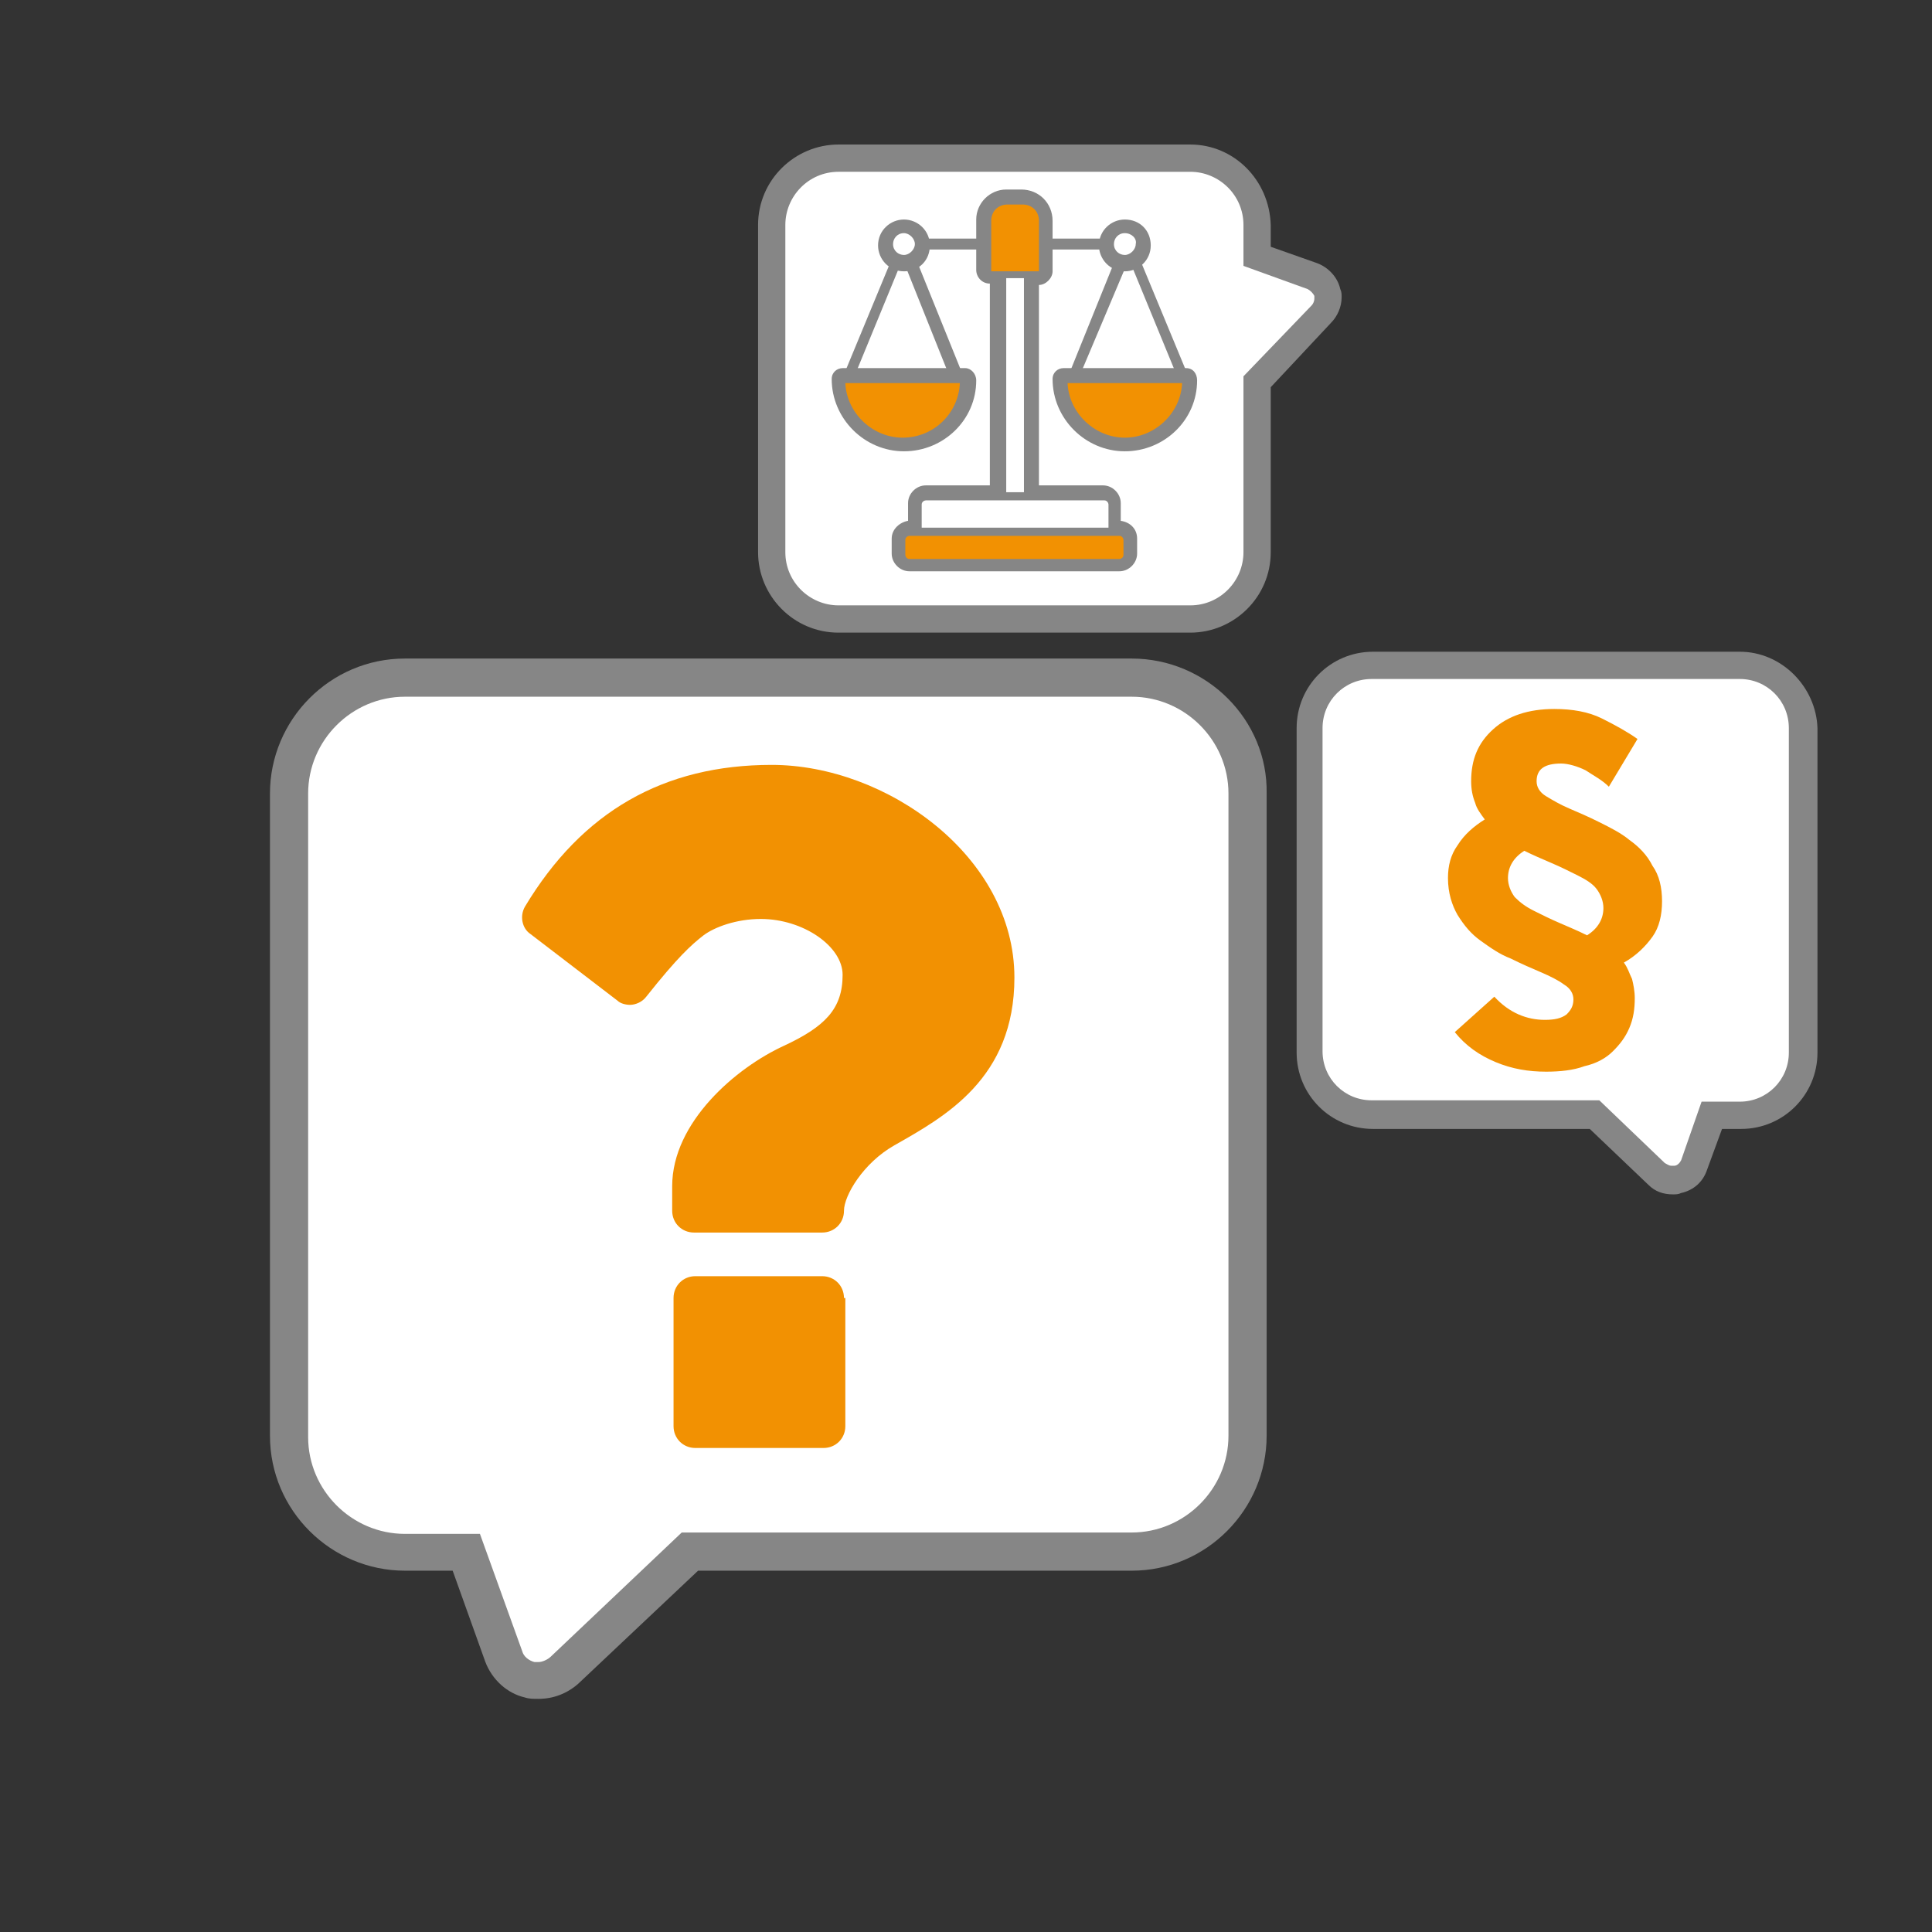 <?xml version="1.0" encoding="utf-8"?>
<!-- Generator: Adobe Illustrator 25.2.0, SVG Export Plug-In . SVG Version: 6.00 Build 0)  -->
<svg version="1.1" id="Ebene_1" xmlns="http://www.w3.org/2000/svg" xmlns:xlink="http://www.w3.org/1999/xlink" x="0px" y="0px"
	 viewBox="0 0 141.7 141.7" style="enable-background:new 0 0 141.7 141.7;" xml:space="preserve">
<rect x="0" y="0" width="141.7" height="141.7" fill="#333333" stroke="none"/>
<style type="text/css">
	.st0{fill:#FFFFFF;}
	.st1{fill:#868686;}
	.st2{fill:#F29102;}
</style>
<g>
	<g>
		<g>
			<g>
				<g>
					<path class="st0" d="M122.6,86.6c-0.4,0-0.8-0.2-1.1-0.5l-4.5-4.3h-16.3c-2.5,0-4.6-2.1-4.6-4.6V53.4c0-2.5,2.1-4.6,4.6-4.6
						h26.9c2.5,0,4.6,2.1,4.6,4.6v23.8c0,2.5-2.1,4.6-4.6,4.6h-2.1l-1.3,3.7c-0.2,0.5-0.6,0.9-1.2,1.1
						C122.9,86.6,122.7,86.6,122.6,86.6z"/>
					<path class="st1" d="M127.6,49.8c2,0,3.6,1.6,3.6,3.6v23.8c0,2-1.6,3.6-3.6,3.6h-2.8l-1.5,4.3c-0.1,0.2-0.3,0.4-0.5,0.4
						c-0.1,0-0.1,0-0.2,0c-0.2,0-0.3-0.1-0.5-0.2l-4.8-4.6h-16.7c-2,0-3.6-1.6-3.6-3.6V53.4c0-2,1.6-3.6,3.6-3.6H127.6 M127.6,47.8
						h-26.9c-3.1,0-5.6,2.5-5.6,5.6v23.8c0,3.1,2.5,5.6,5.6,5.6h15.9l4.3,4.1c0.5,0.5,1.1,0.7,1.8,0.7c0.2,0,0.4,0,0.6-0.1
						c0.9-0.2,1.6-0.8,1.9-1.7l1.1-3h1.4c3.1,0,5.6-2.5,5.6-5.6V53.4C133.2,50.4,130.7,47.8,127.6,47.8L127.6,47.8z"/>
				</g>
			</g>
		</g>
		<g>
			<path class="st2" d="M118,57.7c-0.5-0.5-1.1-0.8-1.7-1.2c-0.6-0.3-1.3-0.5-1.8-0.5c-1.2,0-1.8,0.4-1.8,1.3c0,0.4,0.2,0.8,0.7,1.1
				c0.5,0.3,1,0.6,1.7,0.9c0.7,0.3,1.4,0.6,2.2,1c0.8,0.4,1.6,0.8,2.2,1.3c0.7,0.5,1.3,1.1,1.7,1.9c0.5,0.7,0.7,1.6,0.7,2.6
				c0,1-0.2,1.9-0.7,2.6c-0.5,0.7-1.2,1.4-2.1,1.9c0.3,0.4,0.4,0.8,0.6,1.2c0.1,0.4,0.2,0.9,0.2,1.4c0,0.8-0.1,1.5-0.4,2.2
				c-0.3,0.7-0.7,1.2-1.2,1.7c-0.5,0.5-1.2,0.9-2.1,1.1c-0.8,0.3-1.8,0.4-2.8,0.4c-1.3,0-2.5-0.2-3.7-0.7c-1.2-0.5-2.2-1.2-3-2.2
				l2.9-2.6c1.1,1.2,2.4,1.7,3.7,1.7c0.7,0,1.2-0.1,1.6-0.4c0.3-0.3,0.5-0.6,0.5-1.1c0-0.4-0.2-0.8-0.7-1.1c-0.4-0.3-1-0.6-1.7-0.9
				c-0.7-0.3-1.4-0.6-2.2-1c-0.8-0.3-1.5-0.8-2.2-1.3c-0.7-0.5-1.2-1.1-1.7-1.9c-0.4-0.7-0.7-1.6-0.7-2.7c0-0.9,0.2-1.7,0.7-2.4
				c0.5-0.8,1.2-1.4,2-1.9c-0.3-0.4-0.6-0.8-0.7-1.2c-0.2-0.5-0.3-1-0.3-1.6c0-1.6,0.5-2.8,1.6-3.8c1.1-1,2.6-1.5,4.5-1.5
				c1.3,0,2.5,0.2,3.5,0.7c1,0.5,1.9,1,2.6,1.5L118,57.7z M110.6,64.4c0,0.5,0.2,1,0.5,1.4c0.4,0.4,0.8,0.7,1.4,1
				c0.6,0.3,1.2,0.6,1.9,0.9c0.7,0.3,1.4,0.6,2,0.9c0.8-0.5,1.2-1.2,1.2-2c0-0.5-0.2-1-0.5-1.4s-0.8-0.7-1.4-1
				c-0.6-0.3-1.2-0.6-1.9-0.9c-0.7-0.3-1.4-0.6-2-0.9C111,62.9,110.6,63.6,110.6,64.4z"/>
		</g>
	</g>
	<g>
		<g>
			<g>
				<path class="st0" d="M39.5,123.4c-0.2,0-0.4,0-0.6-0.1c-0.9-0.2-1.6-0.9-2-1.7l-2.7-7.7h-4.5c-4.7,0-8.5-3.8-8.5-8.5V58.2
					c0-4.7,3.8-8.5,8.5-8.5H83c4.7,0,8.5,3.8,8.5,8.5v47.1c0,4.7-3.8,8.5-8.5,8.5H50.6l-9.2,8.7C40.9,123.1,40.2,123.4,39.5,123.4z"
					/>
				<path class="st1" d="M83,51.1c3.9,0,7.1,3.2,7.1,7.1v47.1c0,3.9-3.2,7.1-7.1,7.1H50l-9.6,9.1c-0.2,0.2-0.6,0.4-0.9,0.4
					c-0.1,0-0.2,0-0.3,0c-0.4-0.1-0.8-0.4-0.9-0.8l-3.1-8.6h-5.5c-3.9,0-7.1-3.2-7.1-7.1V58.2c0-3.9,3.2-7.1,7.1-7.1H83 M83,48.3
					H29.7c-5.5,0-9.9,4.5-9.9,9.9v47.1c0,5.5,4.5,9.9,9.9,9.9h3.5l2.4,6.7c0.5,1.3,1.6,2.3,2.9,2.6c0.3,0.1,0.6,0.1,1,0.1
					c1.1,0,2.1-0.4,2.9-1.1l8.8-8.3H83c5.5,0,9.9-4.5,9.9-9.9V58.2C93,52.8,88.5,48.3,83,48.3L83,48.3z"/>
			</g>
		</g>
		<g>
			<path class="st2" d="M56.6,56.1c-7.9,0-13.9,3.4-18.1,10.4c-0.4,0.7-0.2,1.6,0.4,2l6.4,4.9c0.2,0.2,0.6,0.3,0.9,0.3
				c0.4,0,0.9-0.2,1.2-0.6c2.3-2.9,3.3-3.8,4.2-4.5c0.8-0.6,2.4-1.2,4.2-1.2c3.1,0,6,2,6,4.1c0,2.5-1.3,3.8-4.3,5.2
				c-3.5,1.6-8.2,5.6-8.2,10.3v1.8c0,0.9,0.7,1.6,1.6,1.6h9.4c0.9,0,1.6-0.7,1.6-1.6c0-1.1,1.4-3.5,3.7-4.8
				c3.7-2.1,8.8-4.9,8.8-12.3C74.4,62.8,65,56.1,56.6,56.1z M61.9,95.2c0-0.9-0.7-1.6-1.6-1.6H51c-0.9,0-1.6,0.7-1.6,1.6v9.4
				c0,0.9,0.7,1.6,1.6,1.6h9.4c0.9,0,1.6-0.7,1.6-1.6V95.2z"/>
		</g>
	</g>
	<g>
		<g>
			<g>
				<g>
					<path class="st0" d="M61.5,45.4c-2.7,0-4.9-2.2-4.9-4.9v-24c0-2.7,2.2-4.9,4.9-4.9h25.8c2.7,0,4.9,2.2,4.9,4.9v2.3l4,1.4
						c0.6,0.2,1,0.7,1.1,1.2c0,0.1,0,0.3,0,0.4c0,0.4-0.2,0.9-0.5,1.2L92.1,28v12.5c0,2.7-2.2,4.9-4.9,4.9H61.5z"/>
					<path class="st1" d="M87.3,12.6c2.1,0,3.9,1.7,3.9,3.9v3l4.7,1.7c0.2,0.1,0.4,0.3,0.5,0.5c0,0.1,0,0.1,0,0.2
						c0,0.2-0.1,0.4-0.2,0.5l-5,5.2v12.9c0,2.1-1.7,3.9-3.9,3.9H61.5c-2.1,0-3.9-1.7-3.9-3.9v-24c0-2.1,1.7-3.9,3.9-3.9H87.3
						 M87.3,10.6H61.5c-3.2,0-5.9,2.6-5.9,5.9v24c0,3.2,2.6,5.9,5.9,5.9h25.8c3.2,0,5.9-2.6,5.9-5.9V28.4l4.4-4.7
						c0.5-0.5,0.8-1.2,0.8-1.9c0-0.2,0-0.4-0.1-0.6c-0.2-0.9-0.9-1.6-1.7-1.9l-3.4-1.2v-1.6C93.1,13.2,90.5,10.6,87.3,10.6
						L87.3,10.6z"/>
				</g>
			</g>
		</g>
		<g>
			<g>
				<g>
					<path class="st0" d="M66.7,41.5c-0.5,0-0.9-0.4-0.9-0.9v-1.1c0-0.5,0.4-0.9,0.9-0.9H67c0,0,0-1.7,0-1.7c0-0.5,0.4-0.9,0.9-0.9
						H73V20.5h-0.3c-0.4,0-0.6-0.3-0.6-0.6v-3.7c0-1,0.8-1.9,1.9-1.9h1.1c1,0,1.9,0.8,1.9,1.9v3.7c0,0.4-0.3,0.6-0.6,0.6h-0.3V36H81
						c0.5,0,0.9,0.4,0.9,0.9c0,0,0,1.7,0,1.7h0.2c0.5,0,0.9,0.4,0.9,0.9v1.1c0,0.5-0.4,0.9-0.9,0.9H66.7z M82.5,32.7
						c-2.7,0-4.9-2.2-4.9-4.9c0-0.2,0.2-0.4,0.4-0.4h9c0.2,0,0.4,0.2,0.4,0.4C87.4,30.5,85.2,32.7,82.5,32.7z M66.3,32.7
						c-2.7,0-4.9-2.2-4.9-4.9c0-0.2,0.2-0.4,0.4-0.4h9c0.2,0,0.4,0.2,0.4,0.4C71.2,30.5,69,32.7,66.3,32.7z M82.5,19.4
						c-0.8,0-1.5-0.7-1.5-1.5c0-0.8,0.7-1.5,1.5-1.5c0.8,0,1.5,0.7,1.5,1.5C84,18.8,83.4,19.4,82.5,19.4z M66.3,19.4
						c-0.8,0-1.5-0.7-1.5-1.5c0-0.8,0.7-1.5,1.5-1.5c0.8,0,1.5,0.7,1.5,1.5C67.8,18.8,67.1,19.4,66.3,19.4z"/>
					<path class="st1" d="M74.9,14.7c0.8,0,1.5,0.7,1.5,1.5v3.7c0,0.1-0.1,0.3-0.3,0.3h-0.7v16.3H81c0.3,0,0.5,0.2,0.5,0.5v1.7
						c0,0.2-0.1,0.3-0.2,0.4h0.8c0.3,0,0.5,0.2,0.5,0.5v1.1c0,0.3-0.2,0.5-0.5,0.5H66.7c-0.3,0-0.5-0.2-0.5-0.5v-1.1
						c0-0.3,0.2-0.5,0.5-0.5h0.8c-0.1-0.1-0.2-0.2-0.2-0.4v-1.7c0-0.3,0.2-0.5,0.5-0.5h5.5V20.1h-0.7c-0.1,0-0.3-0.1-0.3-0.3v-3.7
						c0-0.8,0.7-1.5,1.5-1.5H74.9 M82.5,16.8c0.6,0,1.1,0.5,1.1,1.1c0,0.6-0.5,1.1-1.1,1.1c-0.6,0-1.1-0.5-1.1-1.1
						C81.4,17.3,81.9,16.8,82.5,16.8 M66.3,16.8c0.6,0,1.1,0.5,1.1,1.1c0,0.6-0.5,1.1-1.1,1.1s-1.1-0.5-1.1-1.1
						C65.2,17.3,65.7,16.8,66.3,16.8 M87,27.8L87,27.8 M87,27.8c0,2.5-2,4.5-4.5,4.5c-2.5,0-4.5-2-4.5-4.5H87 M70.8,27.8L70.8,27.8
						 M70.8,27.8c0,2.5-2,4.5-4.5,4.5s-4.5-2-4.5-4.5H70.8 M74.9,13.9h-1.1c-1.2,0-2.2,1-2.2,2.2v3.7c0,0.5,0.4,1,1,1v14.8h-4.7
						c-0.7,0-1.3,0.6-1.3,1.3v1.3c-0.6,0.1-1.2,0.6-1.2,1.3v1.1c0,0.7,0.6,1.3,1.3,1.3h15.4c0.7,0,1.3-0.6,1.3-1.3v-1.1
						c0-0.7-0.5-1.2-1.2-1.3v-1.3c0-0.7-0.6-1.3-1.3-1.3h-4.7V20.9c0.5,0,1-0.5,1-1v-3.7C77.2,14.9,76.2,13.9,74.9,13.9L74.9,13.9z
						 M82.5,16.1c-1,0-1.9,0.8-1.9,1.9c0,1,0.8,1.9,1.9,1.9c1,0,1.9-0.8,1.9-1.9C84.4,16.9,83.6,16.1,82.5,16.1L82.5,16.1z
						 M66.3,16.1c-1,0-1.9,0.8-1.9,1.9c0,1,0.8,1.9,1.9,1.9s1.9-0.8,1.9-1.9C68.2,16.9,67.3,16.1,66.3,16.1L66.3,16.1z M87,27L87,27
						h-9c-0.4,0-0.8,0.3-0.8,0.8c0,2.9,2.4,5.3,5.3,5.3c2.9,0,5.3-2.3,5.3-5.2c0,0,0,0,0,0C87.8,27.4,87.5,27,87,27L87,27z M87,28.6
						L87,28.6L87,28.6L87,28.6z M70.8,27L70.8,27h-9c-0.4,0-0.8,0.3-0.8,0.8c0,2.9,2.4,5.3,5.3,5.3c2.9,0,5.3-2.3,5.3-5.2
						c0,0,0,0,0,0C71.6,27.4,71.2,27,70.8,27L70.8,27z M70.8,28.6L70.8,28.6L70.8,28.6L70.8,28.6z"/>
				</g>
				<g>
					<g>
						<path class="st0" d="M75.5,19.3v17.9c0,0.3-0.2,0.5-0.5,0.5h-1.1c-0.3,0-0.5-0.2-0.5-0.5V19.3c0-0.3,0.2-0.5,0.5-0.5h1.1
							C75.2,18.8,75.5,19,75.5,19.3z"/>
						<path class="st1" d="M74.9,38.1h-1.1c-0.5,0-0.9-0.4-0.9-0.9V19.3c0-0.5,0.4-0.9,0.9-0.9h1.1c0.5,0,0.9,0.4,0.9,0.9v17.9
							C75.9,37.7,75.4,38.1,74.9,38.1z M73.9,19.2c-0.1,0-0.1,0.1-0.1,0.1v17.9c0,0.1,0.1,0.1,0.1,0.1h1.1c0.1,0,0.1-0.1,0.1-0.1
							V19.3c0-0.1-0.1-0.1-0.1-0.1H73.9z"/>
					</g>
					<g>
						<g>
							<path class="st0" d="M81,39.1H67.9c-0.3,0-0.5-0.2-0.5-0.5v-1.7c0-0.3,0.2-0.5,0.5-0.5H81c0.3,0,0.5,0.2,0.5,0.5v1.7
								C81.5,38.9,81.2,39.1,81,39.1z"/>
							<path class="st1" d="M81,39.4H67.9c-0.4,0-0.8-0.3-0.8-0.8v-1.7c0-0.4,0.3-0.8,0.8-0.8H81c0.4,0,0.8,0.3,0.8,0.8v1.7
								C81.7,39,81.4,39.4,81,39.4z M67.9,36.7c-0.1,0-0.3,0.1-0.3,0.3v1.7c0,0.1,0.1,0.3,0.3,0.3H81c0.1,0,0.3-0.1,0.3-0.3v-1.7
								c0-0.1-0.1-0.3-0.3-0.3H67.9z"/>
						</g>
						<g>
							<path class="st2" d="M82.1,41.1H66.7c-0.3,0-0.5-0.2-0.5-0.5v-1.1c0-0.3,0.2-0.5,0.5-0.5h15.4c0.3,0,0.5,0.2,0.5,0.5v1.1
								C82.6,40.9,82.4,41.1,82.1,41.1z"/>
							<path class="st1" d="M82.1,41.4H66.7c-0.4,0-0.8-0.3-0.8-0.8v-1.1c0-0.4,0.3-0.8,0.8-0.8h15.4c0.4,0,0.8,0.3,0.8,0.8v1.1
								C82.9,41,82.5,41.4,82.1,41.4z M66.7,39.3c-0.1,0-0.3,0.1-0.3,0.3v1.1c0,0.1,0.1,0.3,0.3,0.3h15.4c0.1,0,0.3-0.1,0.3-0.3
								v-1.1c0-0.1-0.1-0.3-0.3-0.3H66.7z"/>
						</g>
					</g>
					<g>
						<g>
							<path class="st1" d="M78.6,28.2c0,0-0.1,0-0.1,0c-0.2-0.1-0.3-0.3-0.2-0.5l4-9.9c0.1-0.1,0.2-0.2,0.4-0.2
								c0.2,0,0.3,0.1,0.4,0.2l4.1,9.9c0.1,0.2,0,0.4-0.2,0.5c-0.2,0.1-0.4,0-0.5-0.2l-3.7-9L79,28C78.9,28.1,78.8,28.2,78.6,28.2z"
								/>
						</g>
						<g>
							<path class="st1" d="M70.2,28.2c-0.2,0-0.3-0.1-0.4-0.2l-3.6-9l-3.7,9c-0.1,0.2-0.3,0.3-0.5,0.2c-0.2-0.1-0.3-0.3-0.2-0.5
								l4.1-9.9c0.1-0.1,0.2-0.2,0.4-0.2c0,0,0,0,0,0c0.2,0,0.3,0.1,0.4,0.2l4,9.9c0.1,0.2,0,0.4-0.2,0.5
								C70.3,28.2,70.3,28.2,70.2,28.2z"/>
						</g>
						<g>
							<path class="st1" d="M73.7,18.3h-7.5c-0.2,0-0.4-0.2-0.4-0.4s0.2-0.4,0.4-0.4h7.5c0.2,0,0.4,0.2,0.4,0.4S73.9,18.3,73.7,18.3
								z"/>
						</g>
						<g>
							<path class="st1" d="M82.5,18.3h-7.5c-0.2,0-0.4-0.2-0.4-0.4s0.2-0.4,0.4-0.4h7.5c0.2,0,0.4,0.2,0.4,0.4S82.8,18.3,82.5,18.3
								z"/>
						</g>
						<g>
							<path class="st2" d="M61.8,27.8c2.8,0,5.9,0,9,0c0,2.5-2,4.5-4.5,4.5C63.8,32.3,61.8,30.3,61.8,27.8z"/>
							<path class="st1" d="M66.3,32.6c-2.6,0-4.8-2.1-4.8-4.8c0-0.1,0.1-0.3,0.3-0.3h9c0.1,0,0.3,0.1,0.3,0.3
								C71,30.4,68.9,32.6,66.3,32.6z M62,28.1c0.1,2.2,2,4,4.2,4c2.3,0,4.1-1.8,4.2-4H62z"/>
						</g>
						<g>
							<path class="st2" d="M87,27.8c-2.8,0-5.9,0-9,0c0,2.5,2,4.5,4.5,4.5C85,32.3,87,30.3,87,27.8z"/>
							<path class="st1" d="M82.5,32.6c-2.6,0-4.8-2.1-4.8-4.8c0-0.1,0.1-0.3,0.3-0.3h9c0.1,0,0.3,0.1,0.3,0.3
								C87.3,30.4,85.2,32.6,82.5,32.6z M78.3,28.1c0.1,2.2,2,4,4.2,4s4.1-1.8,4.2-4H78.3z"/>
						</g>
						<g>
							<circle class="st0" cx="66.3" cy="18" r="1.1"/>
							<path class="st1" d="M66.3,19.3c-0.8,0-1.4-0.6-1.4-1.4s0.6-1.4,1.4-1.4s1.4,0.6,1.4,1.4S67,19.3,66.3,19.3z M66.3,17.1
								c-0.5,0-0.8,0.4-0.8,0.8c0,0.5,0.4,0.8,0.8,0.8s0.8-0.4,0.8-0.8C67.1,17.5,66.7,17.1,66.3,17.1z"/>
						</g>
						<g>
							<circle class="st0" cx="82.5" cy="18" r="1.1"/>
							<path class="st1" d="M82.5,19.3c-0.8,0-1.4-0.6-1.4-1.4s0.6-1.4,1.4-1.4s1.4,0.6,1.4,1.4S83.3,19.3,82.5,19.3z M82.5,17.1
								c-0.5,0-0.8,0.4-0.8,0.8c0,0.5,0.4,0.8,0.8,0.8s0.8-0.4,0.8-0.8C83.4,17.5,83,17.1,82.5,17.1z"/>
						</g>
					</g>
					<g>
						<path class="st2" d="M76.2,20.1h-3.5c-0.1,0-0.3-0.1-0.3-0.3v-3.7c0-0.8,0.7-1.5,1.5-1.5h1.1c0.8,0,1.5,0.7,1.5,1.5v3.7
							C76.4,20,76.3,20.1,76.2,20.1z"/>
						<path class="st1" d="M76.2,20.4h-3.5c-0.3,0-0.5-0.2-0.5-0.5v-3.7c0-1,0.8-1.7,1.7-1.7h1.1c1,0,1.7,0.8,1.7,1.7v3.7
							C76.7,20.1,76.4,20.4,76.2,20.4z M76.2,19.8v0.3V19.8L76.2,19.8L76.2,19.8z M73.9,15c-0.7,0-1.2,0.5-1.2,1.2v3.7h3.5l0-3.7
							c0-0.7-0.5-1.2-1.2-1.2H73.9z"/>
					</g>
				</g>
			</g>
		</g>
	</g>
</g>
</svg>
